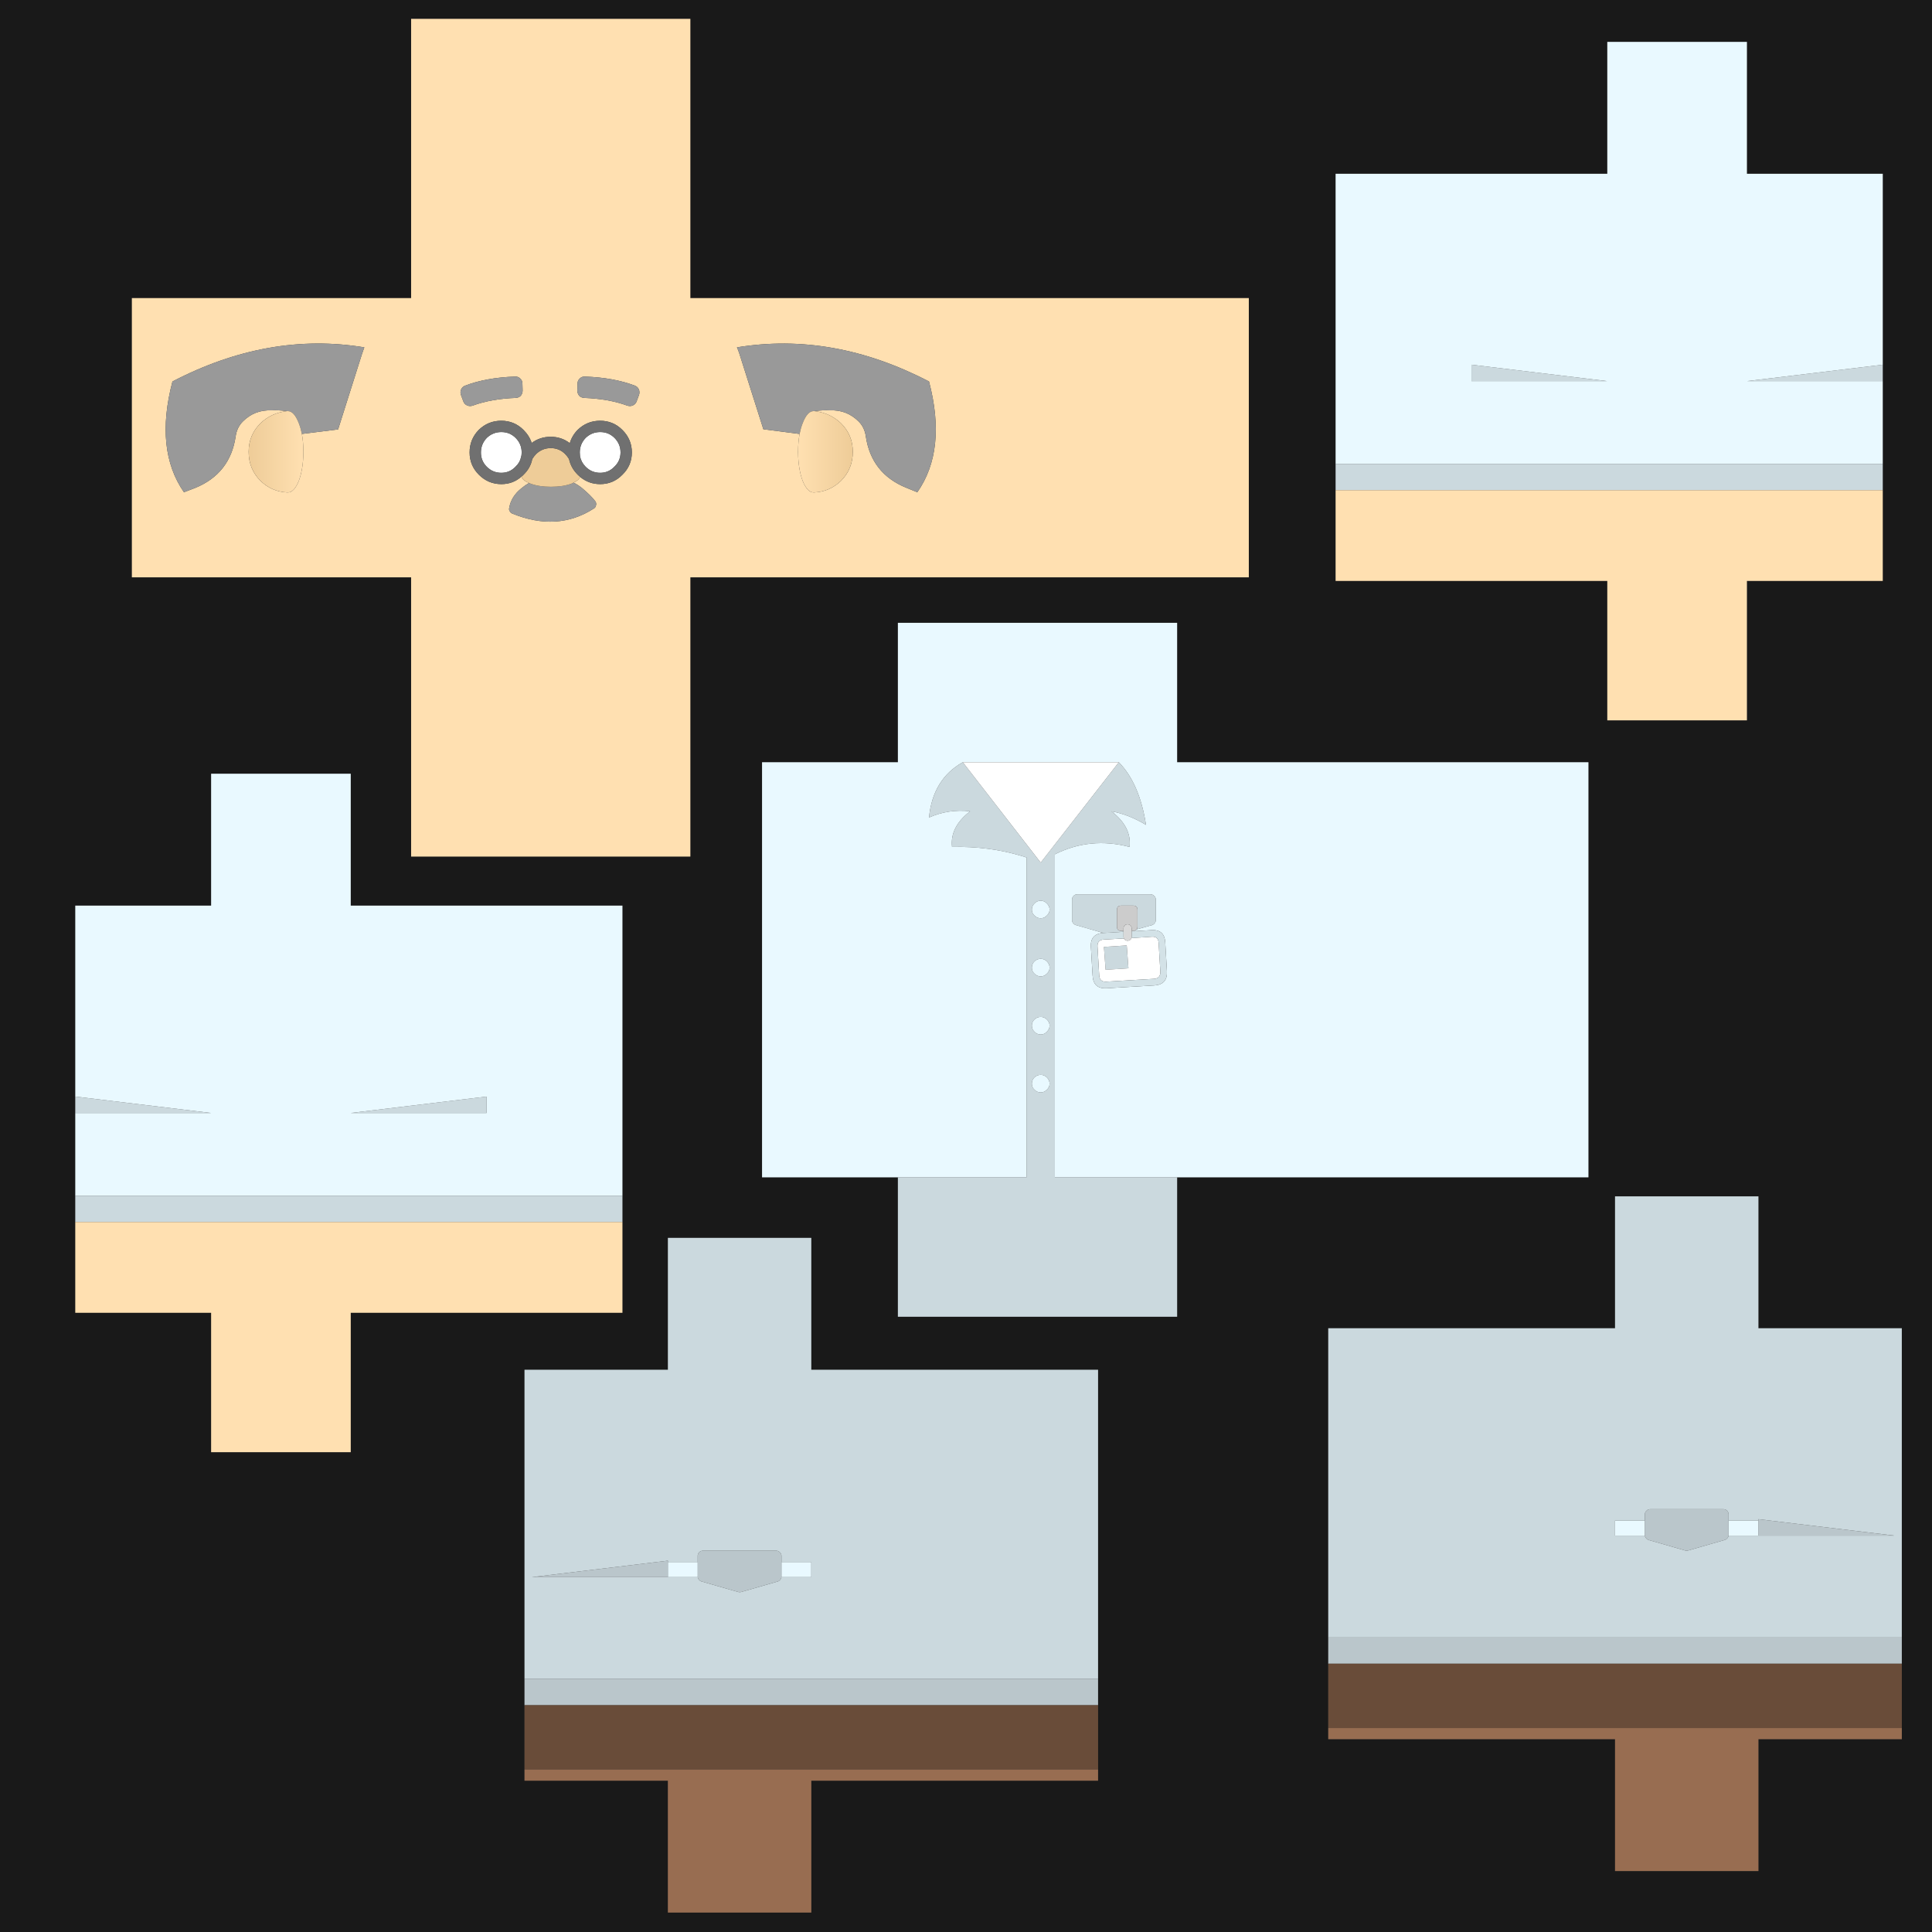 
<svg xmlns="http://www.w3.org/2000/svg" version="1.1" xmlns:xlink="http://www.w3.org/1999/xlink" preserveAspectRatio="none" x="0px" y="0px" width="512px" height="512px" viewBox="0 0 512 512">
<rect x="0" y="0" width="512" height="512" fill="#333333" stroke="none"/>
<defs>
<linearGradient id="Gradient_1" gradientUnits="userSpaceOnUse" x1="65.9" y1="119.7" x2="80.4" y2="119.7" spreadMethod="pad">
<stop  offset="0%" stop-color="#EECC98"/>

<stop  offset="100%" stop-color="#FFE0B1"/>
</linearGradient>

<linearGradient id="Gradient_2" gradientUnits="userSpaceOnUse" x1="226" y1="119.7" x2="211.5" y2="119.7" spreadMethod="pad">
<stop  offset="0%" stop-color="#EECC98"/>

<stop  offset="100%" stop-color="#FFE0B1"/>
</linearGradient>

<g id="Layer0_0_FILL">
<path fill="#191919" stroke="none" d="
M 0 0
L 0 512 512 512 512 0 0 0
M 498.95 46.05
L 498.95 96.65 498.95 101 498.95 122.95 498.95 129.9 498.95 153.95 462.95 153.95 462.95 190.9 425.95 190.9 425.95 153.95 353.95 153.95 353.95 129.9 353.95 122.95 353.95 46.05 425.95 46.05 425.95 11.1 462.95 11.1 462.95 46.05 498.95 46.05
M 330.95 79
L 330.95 153 182.95 153 182.95 227 108.95 227 108.95 153 34.95 153 34.95 79 108.95 79 108.95 5 182.95 5 182.95 79 330.95 79
M 466 317.05
L 466 352 504 352 504 433.95 504 440.9 504 457.95 504 460.9 466 460.9 466 495.85 428 495.85 428 460.9 352 460.9 352 457.95 352 440.9 352 433.95 352 352 428 352 428 317.05 466 317.05
M 420.95 202
L 420.95 312 311.95 312 311.95 348.95 237.95 348.95 237.95 312 201.95 312 201.95 202 237.95 202 237.95 165.05 311.95 165.05 311.95 202 420.95 202
M 92.95 205.05
L 92.95 240 164.95 240 164.95 316.9 164.95 323.85 164.95 347.9 92.95 347.9 92.95 384.85 55.95 384.85 55.95 347.9 19.95 347.9 19.95 323.85 19.95 316.9 19.95 294.95 19.95 290.6 19.95 240 55.95 240 55.95 205.05 92.95 205.05
M 177 363
L 177 328.05 215 328.05 215 363 291 363 291 444.95 291 451.9 291 468.95 291 471.9 215 471.9 215 506.85 177 506.85 177 471.9 139 471.9 139 468.95 139 451.9 139 444.95 139 363 177 363 Z"/>

<path fill="#BAC6CB" stroke="none" d="
M 291 451.9
L 291 444.95 139 444.95 139 451.9 291 451.9
M 177 413.95
L 177 413.6 141 417.95 177 417.95 177 413.95
M 207.1 417.95
Q 207.1 417.877 207.1 417.8
L 207.1 413.95 207.1 412.3
Q 207.1 411.8 206.65 411.35 206.25 410.95 205.7 410.95
L 186.25 410.95
Q 185.75 410.95 185.3 411.35 184.9 411.8 184.9 412.3
L 184.9 413.95 184.9 417.8
Q 184.9 417.877 184.9 417.95 184.951 418.31 185.2 418.6 185.45 418.95 185.9 419.1
L 195.65 421.9
Q 196 422 196.4 421.9
L 206.15 419.1
Q 206.55 418.95 206.8 418.6 207.049 418.31 207.1 417.95
M 504 440.9
L 504 433.95 352 433.95 352 440.9 504 440.9
M 458.1 402.95
L 458.1 401.3
Q 458.1 400.8 457.7 400.35 457.25 399.95 456.75 399.95
L 437.3 399.95
Q 436.75 399.95 436.35 400.35 435.9 400.8 435.9 401.3
L 435.9 402.95 435.9 406.8
Q 435.9 406.9 435.9 406.95 435.95 407.3 436.2 407.6 436.45 407.95 436.85 408.1
L 446.6 410.9
Q 447 411 447.35 410.9
L 457.1 408.1
Q 457.55 407.95 457.8 407.6 458.05 407.3 458.1 406.95 458.1 406.9 458.1 406.8
L 458.1 402.95
M 466 402.6
L 466 402.95 466 406.95 502 406.95 466 402.6 Z"/>

<path fill="#694C39" stroke="none" d="
M 291 468.95
L 291 451.9 139 451.9 139 468.95 291 468.95
M 504 457.95
L 504 440.9 352 440.9 352 457.95 504 457.95 Z"/>

<path fill="#986D51" stroke="none" d="
M 291 471.9
L 291 468.95 139 468.95 139 471.9 177 471.9 177 506.85 215 506.85 215 471.9 291 471.9
M 504 460.9
L 504 457.95 352 457.95 352 460.9 428 460.9 428 495.85 466 495.85 466 460.9 504 460.9 Z"/>

<path fill="#CBD9DE" stroke="none" d="
M 177 328.05
L 177 363 139 363 139 444.95 291 444.95 291 363 215 363 215 328.05 177 328.05
M 207.1 412.3
L 207.1 413.95 215 413.95 215 417.95 207.1 417.95
Q 207.049 418.31 206.8 418.6 206.55 418.95 206.15 419.1
L 196.4 421.9
Q 196 422 195.65 421.9
L 185.9 419.1
Q 185.45 418.95 185.2 418.6 184.951 418.31 184.9 417.95
L 177 417.95 141 417.95 177 413.6 177 413.95 184.9 413.95 184.9 412.3
Q 184.9 411.8 185.3 411.35 185.75 410.95 186.25 410.95
L 205.7 410.95
Q 206.25 410.95 206.65 411.35 207.1 411.8 207.1 412.3
M 19.95 316.9
L 19.95 323.85 164.95 323.85 164.95 316.9 19.95 316.9
M 19.95 290.6
L 19.95 294.95 55.95 294.95 19.95 290.6
M 128.95 294.95
L 128.95 290.6 92.95 294.95 128.95 294.95
M 303.7 218.6
Q 302 207.6 296.5 202
L 275.8 228.6 255.15 202
Q 247.2 206.45 246.2 216.65 251.4 214.35 257.1 215 251.7 219.15 252.3 224.45 262.002 224.217 270.8 226.85 271.427 227.036 272.05 227.25
L 272.05 312 237.95 312 237.95 348.95 311.95 348.95 311.95 312 279.55 312 279.55 226.4
Q 288.948 221.704 299.35 224.45 299.95 219.15 294.55 215 299.15 215.85 303.7 218.6
M 275.8 243.35
Q 274.85 243.35 274.15 242.65 273.45 242 273.45 241.05 273.45 240.1 274.15 239.4 274.85 238.7 275.8 238.7 276.75 238.7 277.4 239.4 278.15 240.1 278.15 241.05 278.15 242 277.4 242.65 276.75 243.35 275.8 243.35
M 273.45 256.45
Q 273.45 255.45 274.15 254.75 274.85 254.1 275.8 254.1 276.75 254.1 277.4 254.75 278.15 255.45 278.15 256.45 278.15 257.4 277.4 258.05 276.75 258.75 275.8 258.75 274.85 258.75 274.15 258.05 273.45 257.4 273.45 256.45
M 274.15 270.15
Q 274.85 269.5 275.8 269.5 276.75 269.5 277.4 270.15 278.15 270.85 278.15 271.8 278.15 272.75 277.4 273.45 276.75 274.15 275.8 274.15 274.85 274.15 274.15 273.45 273.45 272.75 273.45 271.8 273.45 270.85 274.15 270.15
M 273.45 287.2
Q 273.45 286.2 274.15 285.5 274.85 284.85 275.8 284.85 276.75 284.85 277.4 285.5 278.15 286.2 278.15 287.2 278.15 288.15 277.4 288.8 276.75 289.5 275.8 289.5 274.85 289.5 274.15 288.8 273.45 288.15 273.45 287.2
M 299.05 256.6
L 298.6 250.55 292.55 250.95 293 257 299.05 256.6
M 285.1 245.15
L 292.4 247.25 297.75 246.95 297.75 246.7 297.15 246.7
Q 296 246.7 296 245.55
L 296 241.15
Q 296 240 297.15 240
L 300.3 240
Q 301.45 240 301.45 241.15
L 301.45 245.55
Q 301.45 246.05 301.2 246.3
L 305.35 245.15
Q 305.75 245 306 244.65 306.3 244.3 306.3 243.85
L 306.3 238.35
Q 306.3 237.85 305.85 237.4 305.45 237 304.9 237
L 285.45 237
Q 284.95 237 284.5 237.4 284.1 237.85 284.1 238.35
L 284.1 243.85
Q 284.1 244.3 284.4 244.65 284.65 245 285.1 245.15
M 466 352
L 466 317.05 428 317.05 428 352 352 352 352 433.95 504 433.95 504 352 466 352
M 466 402.95
L 466 402.6 502 406.95 466 406.95 458.1 406.95
Q 458.05 407.3 457.8 407.6 457.55 407.95 457.1 408.1
L 447.35 410.9
Q 447 411 446.6 410.9
L 436.85 408.1
Q 436.45 407.95 436.2 407.6 435.95 407.3 435.9 406.95
L 428 406.95 428 402.95 435.9 402.95 435.9 401.3
Q 435.9 400.8 436.35 400.35 436.75 399.95 437.3 399.95
L 456.75 399.95
Q 457.25 399.95 457.7 400.35 458.1 400.8 458.1 401.3
L 458.1 402.95 466 402.95
M 498.95 101
L 498.95 96.65 462.95 101 498.95 101
M 498.95 129.9
L 498.95 122.95 353.95 122.95 353.95 129.9 498.95 129.9
M 389.95 101
L 425.95 101 389.95 96.65 389.95 101 Z"/>

<path fill="#E9F9FF" stroke="none" d="
M 184.9 417.95
Q 184.9 417.877 184.9 417.8
L 184.9 413.95 177 413.95 177 417.95 184.9 417.95
M 207.1 417.8
Q 207.1 417.877 207.1 417.95
L 215 417.95 215 413.95 207.1 413.95 207.1 417.8
M 92.95 240
L 92.95 205.05 55.95 205.05 55.95 240 19.95 240 19.95 290.6 55.95 294.95 19.95 294.95 19.95 316.9 164.95 316.9 164.95 240 92.95 240
M 128.95 290.6
L 128.95 294.95 92.95 294.95 128.95 290.6
M 274.15 285.5
Q 273.45 286.2 273.45 287.2 273.45 288.15 274.15 288.8 274.85 289.5 275.8 289.5 276.75 289.5 277.4 288.8 278.15 288.15 278.15 287.2 278.15 286.2 277.4 285.5 276.75 284.85 275.8 284.85 274.85 284.85 274.15 285.5
M 275.8 269.5
Q 274.85 269.5 274.15 270.15 273.45 270.85 273.45 271.8 273.45 272.75 274.15 273.45 274.85 274.15 275.8 274.15 276.75 274.15 277.4 273.45 278.15 272.75 278.15 271.8 278.15 270.85 277.4 270.15 276.75 269.5 275.8 269.5
M 274.15 254.75
Q 273.45 255.45 273.45 256.45 273.45 257.4 274.15 258.05 274.85 258.75 275.8 258.75 276.75 258.75 277.4 258.05 278.15 257.4 278.15 256.45 278.15 255.45 277.4 254.75 276.75 254.1 275.8 254.1 274.85 254.1 274.15 254.75
M 274.15 242.65
Q 274.85 243.35 275.8 243.35 276.75 243.35 277.4 242.65 278.15 242 278.15 241.05 278.15 240.1 277.4 239.4 276.75 238.7 275.8 238.7 274.85 238.7 274.15 239.4 273.45 240.1 273.45 241.05 273.45 242 274.15 242.65
M 420.95 312
L 420.95 202 311.95 202 311.95 165.05 237.95 165.05 237.95 202 201.95 202 201.95 312 237.95 312 272.05 312 272.05 227.25
Q 271.427 227.036 270.8 226.85 262.002 224.217 252.3 224.45 251.7 219.15 257.1 215 251.4 214.35 246.2 216.65 247.2 206.45 255.15 202
L 296.5 202
Q 302 207.6 303.7 218.6 299.15 215.85 294.55 215 299.95 219.15 299.35 224.45 288.948 221.704 279.55 226.4
L 279.55 312 311.95 312 420.95 312
M 292.4 247.25
L 285.1 245.15
Q 284.65 245 284.4 244.65 284.1 244.3 284.1 243.85
L 284.1 238.35
Q 284.1 237.85 284.5 237.4 284.95 237 285.45 237
L 304.9 237
Q 305.45 237 305.85 237.4 306.3 237.85 306.3 238.35
L 306.3 243.85
Q 306.3 244.3 306 244.65 305.75 245 305.35 245.15
L 301.2 246.3
Q 300.95 246.7 300.3 246.7
L 299.9 246.7 299.9 246.8 305.1 246.5
Q 308.6 246.25 308.8 249.75
L 309.25 257.35
Q 309.45 260.9 305.95 261.15
L 293.25 261.9
Q 289.75 262.1 289.55 258.55
L 289.1 250.95
Q 288.9 247.45 292.4 247.25
M 435.9 406.95
Q 435.9 406.9 435.9 406.8
L 435.9 402.95 428 402.95 428 406.95 435.9 406.95
M 466 406.95
L 466 402.95 458.1 402.95 458.1 406.8
Q 458.1 406.9 458.1 406.95
L 466 406.95
M 498.95 96.65
L 498.95 46.05 462.95 46.05 462.95 11.1 425.95 11.1 425.95 46.05 353.95 46.05 353.95 122.95 498.95 122.95 498.95 101 462.95 101 498.95 96.65
M 425.95 101
L 389.95 101 389.95 96.65 425.95 101 Z"/>

<path fill="#FFE0B1" stroke="none" d="
M 55.95 347.9
L 55.95 384.85 92.95 384.85 92.95 347.9 164.95 347.9 164.95 323.85 19.95 323.85 19.95 347.9 55.95 347.9
M 330.95 153
L 330.95 79 182.95 79 182.95 5 108.95 5 108.95 79 34.95 79 34.95 153 108.95 153 108.95 227 182.95 227 182.95 153 330.95 153
M 195.95 93.75
Q 195.661 92.841 195.3 92.05 220.764 87.869 246.2 101.1 250.963 119.219 243.1 130.45
L 240.15 129.25
Q 230.913 125.489 229.45 115.65 229.124 113.274 227.55 111.7 224.4 108.55 219.9 108.75 218.1 108.65 215.8 108.95 220 109.4 222.9 112.2 226 115.3 226 119.7
L 226 119.75
Q 226 124.25 222.9 127.4 219.9 130.3 215.8 130.5
L 215.6 130.5
Q 213.95 130.5 212.7 127.4 211.55 124.3 211.5 119.95 211.5 119.85 211.5 119.75
L 211.5 119.7
Q 211.5 117.129 211.9 115
L 202.3 113.75 195.95 93.75
M 96.55 92.05
Q 96.25 92.85 95.95 93.75
L 89.6 113.8 80 115
Q 80.4 117.15 80.4 119.7
L 80.4 119.75
Q 80.4 119.85 80.4 119.95 80.35 124.3 79.2 127.4 77.95 130.5 76.3 130.5
L 76.1 130.5
Q 72 130.3 69 127.4 65.9 124.25 65.9 119.75
L 65.9 119.7
Q 65.9 115.3 69 112.2 71.9 109.4 76.1 108.95 73.8 108.65 72 108.75 67.5 108.55 64.35 111.7 62.8 113.25 62.45 115.65 61 125.5 51.75 129.3
L 48.75 130.45
Q 40.95 119.2 45.7 101.1 71.15 87.85 96.55 92.05
M 164.95 125.8
L 164.95 125.8
Q 162.514 128.302 159.05 128.3 156.003 128.299 153.7 126.35 153.488 127.223 152 127.9 153.202 128.503 154.25 129.35 156.75 131.45 157.8 132.9 158 133.2 158 133.55 158 133.9 157.85 134.2 157.75 134.55 157.4 134.75 147.7 141 135.75 136.1 135.3 135.9 135.1 135.5 134.8 135.05 134.95 134.6 135.45 131.55 138.25 129.35 139.181 128.574 140.2 128 138.444 127.267 138.2 126.3 135.952 128.302 132.85 128.3 129.388 128.298 126.9 125.8 124.457 123.368 124.45 119.9 124.448 116.439 126.85 113.95
L 126.9 113.9
Q 129.389 111.498 132.85 111.5 136.318 111.507 138.75 113.95 140.299 115.492 140.9 117.4 143.087 115.749 145.95 115.75 148.827 115.756 151 117.45 151.559 115.505 153.05 113.95
L 153.1 113.9
Q 155.589 111.498 159.05 111.5 162.518 111.507 164.95 113.95 167.448 116.438 167.45 119.9 167.452 123.364 164.95 125.8
M 167.7 107.45
Q 167 107.75 166.25 107.5 161.35 105.7 154.8 105.45 154.05 105.4 153.5 104.9 153 104.25 153 103.5
L 153.05 101.65
Q 153.05 100.85 153.65 100.3 154.2 99.75 155 99.8 162.6 100.05 168.25 102.2 169 102.5 169.3 103.2 169.6 103.9 169.35 104.65
L 168.7 106.4
Q 168.45 107.1 167.7 107.45
M 136.5 99.8
Q 137.3 99.75 137.85 100.3 138.45 100.85 138.45 101.65
L 138.5 103.5
Q 138.5 104.25 138 104.9 137.45 105.4 136.7 105.45 130.15 105.7 125.25 107.5 124.5 107.75 123.8 107.45 123.05 107.1 122.8 106.4
L 122.15 104.65
Q 121.9 103.9 122.2 103.2 122.5 102.5 123.25 102.2 128.9 100.05 136.5 99.8
M 498.95 153.95
L 498.95 129.9 353.95 129.9 353.95 153.95 425.95 153.95 425.95 190.9 462.95 190.9 462.95 153.95 498.95 153.95 Z"/>

<path fill="#FFFFFF" stroke="none" d="
M 255.15 202
L 275.8 228.6 296.5 202 255.15 202
M 307.05 249.85
Q 306.95 248.1 305.2 248.25
L 299.85 248.6
Q 299.8 248.8 299.6 249 299.25 249.3 298.85 249.3
L 298.8 249.3
Q 298.35 249.3 298.05 249 297.9 248.85 297.85 248.7
L 292.5 249
Q 290.75 249.1 290.85 250.85
L 291.3 258.45
Q 291.4 260.25 293.15 260.15
L 305.85 259.4
Q 307.6 259.25 307.5 257.45
L 307.05 249.85
M 298.6 250.55
L 299.05 256.6 293 257 292.55 250.95 298.6 250.55
M 129 116.05
Q 127.452 117.678 127.45 119.9 127.443 122.132 129 123.7 130.612 125.301 132.85 125.3 135.068 125.298 136.6 123.7
L 136.65 123.65
Q 137.816 122.547 138.1 121.05 138.138 120.849 138.2 120.65 138.252 120.277 138.25 119.9 138.251 117.662 136.65 116.05 135.082 114.493 132.85 114.5 130.628 114.502 129 116.05
L 129 116.05
M 162.85 123.65
Q 164.448 122.118 164.45 119.9 164.451 117.662 162.85 116.05 161.282 114.493 159.05 114.5 156.828 114.502 155.2 116.05
L 155.2 116.05
Q 153.652 117.678 153.65 119.9 153.648 120.371 153.7 120.85
L 153.7 120.9
Q 154.026 122.516 155.2 123.7 156.812 125.301 159.05 125.3 161.268 125.298 162.8 123.7
L 162.85 123.65 Z"/>

<path fill="#D3E2E7" stroke="none" d="
M 297.75 246.95
L 292.4 247.25
Q 288.9 247.45 289.1 250.95
L 289.55 258.55
Q 289.75 262.1 293.25 261.9
L 305.95 261.15
Q 309.45 260.9 309.25 257.35
L 308.8 249.75
Q 308.6 246.25 305.1 246.5
L 299.9 246.8 299.9 248.25
Q 299.9 248.4 299.85 248.6
L 305.2 248.25
Q 306.95 248.1 307.05 249.85
L 307.5 257.45
Q 307.6 259.25 305.85 259.4
L 293.15 260.15
Q 291.4 260.25 291.3 258.45
L 290.85 250.85
Q 290.75 249.1 292.5 249
L 297.85 248.7
Q 297.75 248.5 297.75 248.25
L 297.75 246.95 Z"/>

<path fill="#D9D9D9" stroke="none" d="
M 297.75 246
L 297.75 246.7 297.75 246.95 297.75 248.25
Q 297.75 248.5 297.85 248.7 297.9 248.85 298.05 249 298.35 249.3 298.8 249.3
L 298.85 249.3
Q 299.25 249.3 299.6 249 299.8 248.8 299.85 248.6 299.9 248.4 299.9 248.25
L 299.9 246.8 299.9 246.7 299.9 246
Q 299.9 245.6 299.6 245.25 299.25 244.95 298.85 244.95
L 298.8 244.95
Q 298.35 244.95 298.05 245.25 297.75 245.6 297.75 246 Z"/>

<path fill="#CCCCCC" stroke="none" d="
M 301.45 241.15
Q 301.45 240 300.3 240
L 297.15 240
Q 296 240 296 241.15
L 296 245.55
Q 296 246.7 297.15 246.7
L 297.75 246.7 297.75 246
Q 297.75 245.6 298.05 245.25 298.35 244.95 298.8 244.95
L 298.85 244.95
Q 299.25 244.95 299.6 245.25 299.9 245.6 299.9 246
L 299.9 246.7 300.3 246.7
Q 300.95 246.7 301.2 246.3 301.45 246.05 301.45 245.55
L 301.45 241.15 Z"/>

<path fill="#999999" stroke="none" d="
M 137.85 100.3
Q 137.3 99.75 136.5 99.8 128.9 100.05 123.25 102.2 122.5 102.5 122.2 103.2 121.9 103.9 122.15 104.65
L 122.8 106.4
Q 123.05 107.1 123.8 107.45 124.5 107.75 125.25 107.5 130.15 105.7 136.7 105.45 137.45 105.4 138 104.9 138.5 104.25 138.5 103.5
L 138.45 101.65
Q 138.45 100.85 137.85 100.3
M 166.25 107.5
Q 167 107.75 167.7 107.45 168.45 107.1 168.7 106.4
L 169.35 104.65
Q 169.6 103.9 169.3 103.2 169 102.5 168.25 102.2 162.6 100.05 155 99.8 154.2 99.75 153.65 100.3 153.05 100.85 153.05 101.65
L 153 103.5
Q 153 104.25 153.5 104.9 154.05 105.4 154.8 105.45 161.35 105.7 166.25 107.5
M 140.55 128.15
Q 140.379 128.084 140.2 128 139.181 128.574 138.25 129.35 135.45 131.55 134.95 134.6 134.8 135.05 135.1 135.5 135.3 135.9 135.75 136.1 147.7 141 157.4 134.75 157.75 134.55 157.85 134.2 158 133.9 158 133.55 158 133.2 157.8 132.9 156.75 131.45 154.25 129.35 153.202 128.503 152 127.9 151.786 128.036 151.5 128.15 149.25 129 146 129
L 145.95 129
Q 142.8 129 140.55 128.15
M 95.95 93.75
Q 96.25 92.85 96.55 92.05 71.15 87.85 45.7 101.1 40.95 119.2 48.75 130.45
L 51.75 129.3
Q 61 125.5 62.45 115.65 62.8 113.25 64.35 111.7 67.5 108.55 72 108.75 73.8 108.65 76.1 108.95
L 76.3 108.95
Q 77.95 108.95 79.2 112.2 79.7 113.5 80 115
L 89.6 113.8 95.95 93.75
M 195.3 92.05
Q 195.661 92.841 195.95 93.75
L 202.3 113.75 211.9 115
Q 212.201 113.489 212.7 112.2 213.95 108.95 215.6 108.95
L 215.8 108.95
Q 218.1 108.65 219.9 108.75 224.4 108.55 227.55 111.7 229.124 113.274 229.45 115.65 230.913 125.489 240.15 129.25
L 243.1 130.45
Q 250.963 119.219 246.2 101.1 220.764 87.869 195.3 92.05 Z"/>

<path fill="#EECC98" stroke="none" d="
M 150.8 121.65
Q 150.368 120.923 149.75 120.3 148.182 118.743 145.95 118.75 143.711 118.752 142.1 120.3
L 142.1 120.3
Q 141.486 120.927 141.05 121.65 140.594 124.022 138.75 125.8
L 138.75 125.8
Q 138.496 126.084 138.2 126.3 138.444 127.267 140.2 128 140.379 128.084 140.55 128.15 142.8 129 145.95 129
L 146 129
Q 149.25 129 151.5 128.15 151.786 128.036 152 127.9 153.488 127.223 153.7 126.35 153.398 126.099 153.1 125.8 151.31 124.02 150.8 121.65 Z"/>

<path fill="#707070" stroke="none" d="
M 164.95 125.8
L 164.95 125.8
Q 167.452 123.364 167.45 119.9 167.448 116.438 164.95 113.95 162.518 111.507 159.05 111.5 155.589 111.498 153.1 113.9
L 153.05 113.95
Q 151.559 115.505 151 117.45 148.827 115.756 145.95 115.75 143.087 115.749 140.9 117.4 140.299 115.492 138.75 113.95 136.318 111.507 132.85 111.5 129.389 111.498 126.9 113.9
L 126.85 113.95
Q 124.448 116.439 124.45 119.9 124.457 123.368 126.9 125.8 129.388 128.298 132.85 128.3 135.952 128.302 138.2 126.3 138.496 126.084 138.75 125.8
L 138.75 125.8
Q 140.594 124.022 141.05 121.65 141.486 120.927 142.1 120.3
L 142.1 120.3
Q 143.711 118.752 145.95 118.75 148.182 118.743 149.75 120.3 150.368 120.923 150.8 121.65 151.31 124.02 153.1 125.8 153.398 126.099 153.7 126.35 156.003 128.299 159.05 128.3 162.514 128.302 164.95 125.8
M 164.45 119.9
Q 164.448 122.118 162.85 123.65
L 162.8 123.7
Q 161.268 125.298 159.05 125.3 156.812 125.301 155.2 123.7 154.026 122.516 153.7 120.9
L 153.7 120.85
Q 153.648 120.371 153.65 119.9 153.652 117.678 155.2 116.05
L 155.2 116.05
Q 156.828 114.502 159.05 114.5 161.282 114.493 162.85 116.05 164.451 117.662 164.45 119.9
M 127.45 119.9
Q 127.452 117.678 129 116.05
L 129 116.05
Q 130.628 114.502 132.85 114.5 135.082 114.493 136.65 116.05 138.251 117.662 138.25 119.9 138.252 120.277 138.2 120.65 138.138 120.849 138.1 121.05 137.816 122.547 136.65 123.65
L 136.6 123.7
Q 135.068 125.298 132.85 125.3 130.612 125.301 129 123.7 127.443 122.132 127.45 119.9 Z"/>

<path fill="url(#Gradient_1)" stroke="none" d="
M 76.3 108.95
L 76.1 108.95
Q 71.9 109.4 69 112.2 65.9 115.3 65.9 119.7
L 65.9 119.75
Q 65.9 124.25 69 127.4 72 130.3 76.1 130.5
L 76.3 130.5
Q 77.95 130.5 79.2 127.4 80.35 124.3 80.4 119.95 80.4 119.85 80.4 119.75
L 80.4 119.7
Q 80.4 117.15 80 115 79.7 113.5 79.2 112.2 77.95 108.95 76.3 108.95 Z"/>

<path fill="url(#Gradient_2)" stroke="none" d="
M 226 119.7
Q 226 115.3 222.9 112.2 220 109.4 215.8 108.95
L 215.6 108.95
Q 213.95 108.95 212.7 112.2 212.201 113.489 211.9 115 211.5 117.129 211.5 119.7
L 211.5 119.75
Q 211.5 119.85 211.5 119.95 211.55 124.3 212.7 127.4 213.95 130.5 215.6 130.5
L 215.8 130.5
Q 219.9 130.3 222.9 127.4 226 124.25 226 119.75
L 226 119.7 Z"/>
</g>
</defs>

<g transform="matrix( 1, 0, 0, 1, 0,0) ">
<use xlink:href="#Layer0_0_FILL"/>
</g>
</svg>
